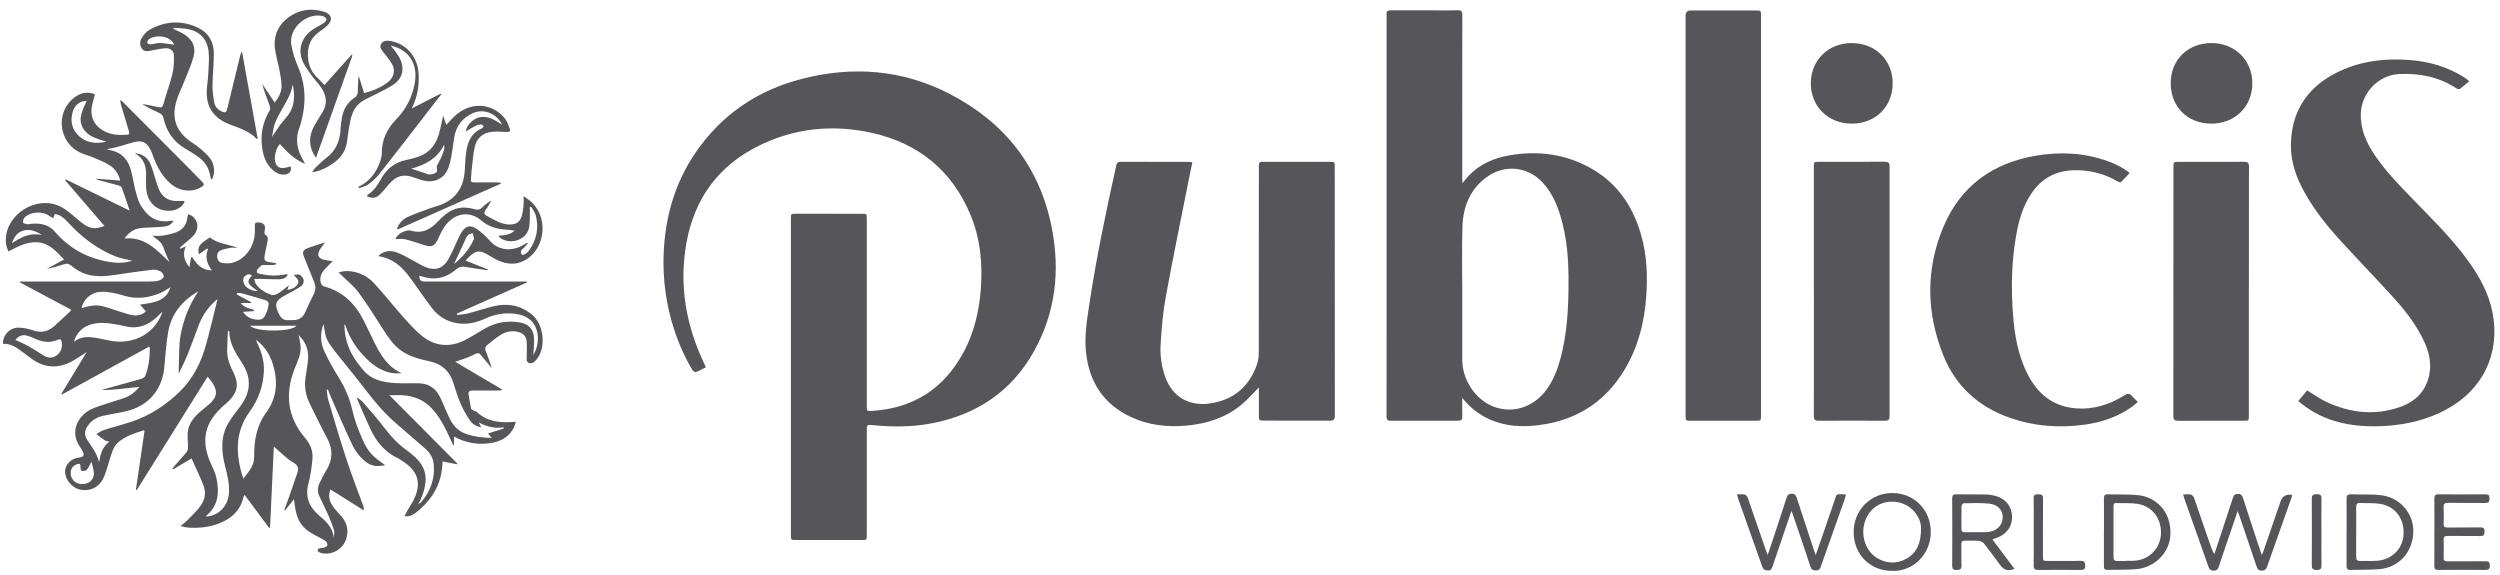 <svg xmlns="http://www.w3.org/2000/svg" width="252" height="58" viewBox="0 0 252 58" fill="none"><path d="M34.712 32.699C34.725 33.911 35.035 35.026 35.672 36.043C35.942 36.468 36.256 36.87 36.574 37.26C37.437 38.312 38.649 38.551 39.914 38.618C40.648 38.653 41.382 38.631 42.117 38.631C43.085 38.631 43.833 39.038 44.288 39.9C44.532 40.356 44.718 40.843 44.93 41.316C45.085 41.661 45.231 42.015 45.408 42.346C45.784 43.059 46.35 43.55 47.133 43.793C47.898 44.032 48.681 44.116 49.561 44.147C49.398 43.943 49.287 43.802 49.199 43.696C49.734 43.523 50.26 43.359 50.782 43.191C50.773 43.151 50.764 43.107 50.76 43.068C49.871 43.218 49.057 43.01 48.265 42.585C48.331 42.727 48.402 42.864 48.508 43.085C47.995 42.97 47.615 42.74 47.372 42.382C47.005 41.842 46.677 41.267 46.421 40.67C46.115 39.962 45.907 39.215 45.66 38.485C45.27 37.344 44.474 36.667 43.298 36.419C42.307 36.207 41.329 35.964 40.471 35.366C39.688 34.822 39.175 34.066 38.671 33.287C37.839 32.005 37.047 30.691 36.132 29.47C35.579 28.731 34.822 28.152 34.133 27.475C34.477 27.338 34.876 27.294 35.287 27.338C36.247 27.444 37.078 27.864 37.715 28.559C38.715 29.643 39.631 30.81 40.613 31.916C41.214 32.593 41.825 33.287 42.528 33.854C43.855 34.924 45.341 35.052 46.863 34.283C47.562 33.929 48.217 33.495 48.898 33.106C49.973 32.491 51.127 32.305 52.339 32.491C53.312 32.637 53.812 33.194 53.834 34.185C53.847 34.712 53.785 35.238 53.759 35.804C54.139 35.119 54.294 34.415 54.184 33.663C54.007 32.491 53.219 31.797 51.963 31.637C50.906 31.505 49.897 31.655 48.933 32.106C48.017 32.531 47.08 32.739 46.062 32.575C44.996 32.403 44.165 31.863 43.532 31.04C42.749 30.019 42.037 28.939 41.267 27.904C40.502 26.869 39.578 26.055 38.246 25.843C38.224 25.843 38.206 25.812 38.158 25.772C38.68 25.308 39.281 25.21 39.887 25.409C40.445 25.591 40.962 25.905 41.489 26.175C41.962 26.418 42.404 26.719 42.891 26.922C43.828 27.316 44.638 27.077 45.151 26.206C45.549 25.533 45.832 24.795 46.173 24.091C46.314 23.799 46.452 23.49 46.651 23.233C47.009 22.773 47.411 22.702 47.925 22.999C48.194 23.154 48.442 23.361 48.676 23.569C48.924 23.786 49.159 24.016 49.375 24.264C50.344 25.378 51.777 25.294 52.79 24.671C52.905 24.6 53.02 24.529 53.135 24.463C53.162 24.485 53.184 24.512 53.211 24.534C53.096 24.666 52.985 24.803 52.865 24.932C52.759 25.042 52.609 25.122 52.542 25.246C52.489 25.348 52.498 25.52 52.556 25.617C52.591 25.675 52.803 25.692 52.883 25.644C53.051 25.542 53.215 25.405 53.33 25.246C54.091 24.175 54.334 22.99 54.011 21.72C53.931 21.402 53.697 21.128 53.533 20.831C53.485 20.853 53.432 20.871 53.383 20.893C53.396 21.021 53.423 21.154 53.418 21.282C53.387 21.884 53.449 22.512 53.294 23.078C52.972 24.237 51.388 24.697 50.419 23.972C50.366 23.932 50.331 23.861 50.251 23.759C50.831 23.715 51.37 23.693 51.883 23.246C51.556 23.207 51.317 23.167 51.074 23.154C50.141 23.1 49.26 22.875 48.548 22.251C47.283 21.145 45.713 21.521 44.797 22.866C44.523 23.268 44.319 23.724 44.112 24.171C43.828 24.772 43.514 24.936 42.869 24.737C42.192 24.529 41.528 24.286 40.843 24.118C40.538 24.043 40.201 24.105 39.874 24.105C39.971 23.609 40.931 23.1 41.435 23.251C42.621 23.6 43.444 23.078 44.209 22.26C44.855 21.566 45.607 20.986 46.606 20.928C47.027 20.906 47.465 20.982 47.871 21.097C48.172 21.181 48.367 21.141 48.584 20.928C48.862 20.654 49.167 20.411 49.539 20.207C49.349 20.517 49.19 20.849 48.968 21.136C48.721 21.459 48.809 21.627 49.141 21.8C49.858 22.176 50.539 22.631 51.392 22.631C52.021 22.631 52.401 22.388 52.587 21.787C52.697 21.415 52.733 21.021 52.777 20.632C52.803 20.389 52.781 20.137 52.781 19.77C53.051 19.964 53.233 20.084 53.405 20.221C55.285 21.738 55.068 24.936 52.994 26.188C52.047 26.759 51.078 26.652 50.123 26.215C49.747 26.042 49.402 25.794 49.035 25.595C48.331 25.215 47.956 25.268 47.358 25.816C47.221 25.94 47.106 26.082 46.929 26.267C47.721 26.582 48.451 26.869 49.185 27.161C49.176 27.188 49.167 27.214 49.163 27.241C48.393 27.13 47.619 27.028 46.854 26.9C46.531 26.847 46.283 26.9 46.023 27.121C45.001 28.01 43.837 28.293 42.528 27.864C42.444 27.838 42.36 27.82 42.272 27.794C42.272 28.245 42.409 28.382 42.877 28.382C46.142 28.382 49.406 28.382 52.671 28.382C52.817 28.382 52.958 28.382 53.104 28.382C53.109 28.408 53.113 28.439 53.122 28.466C50.764 29.514 48.411 30.563 46.053 31.611C46.062 31.655 46.076 31.699 46.084 31.744C46.46 31.695 46.85 31.682 47.217 31.584C48 31.381 48.769 31.12 49.552 30.916C51.047 30.523 52.436 30.713 53.653 31.739C54.807 32.712 55.059 34.951 54.153 36.149C54.13 36.18 54.104 36.211 54.082 36.238C53.878 36.45 53.67 36.707 53.343 36.592C52.998 36.472 53.1 36.132 53.096 35.866C53.087 35.362 53.135 34.858 53.082 34.358C53.033 33.871 52.702 33.584 52.224 33.46C51.565 33.292 50.959 33.433 50.41 33.792C49.928 34.11 49.468 34.477 49.026 34.853C48.933 34.933 48.889 35.176 48.933 35.3C49.145 35.893 49.393 36.472 49.566 37.1C49.274 36.751 48.982 36.406 48.694 36.052C48.23 35.477 48.252 35.512 47.597 35.831C47.053 36.096 46.456 36.26 45.885 36.468C47.411 37.37 49.004 38.308 50.592 39.25C50.583 39.281 50.579 39.312 50.57 39.343C50.437 39.352 50.309 39.365 50.176 39.365C49.327 39.365 48.482 39.374 47.633 39.365C47.345 39.365 47.19 39.462 47.234 39.759C47.31 40.241 47.385 40.727 47.491 41.205C47.513 41.294 47.69 41.356 47.805 41.418C47.876 41.457 47.982 41.444 48.031 41.497C49.048 42.479 50.3 42.634 51.627 42.537C51.724 42.528 51.822 42.523 51.985 42.51C51.937 42.687 51.914 42.829 51.857 42.957C51.361 44.072 50.428 44.549 49.278 44.686C48.053 44.837 46.889 44.624 45.757 44.001V44.859C45.73 44.868 45.704 44.877 45.678 44.886C45.567 44.633 45.456 44.381 45.341 44.133C44.842 43.054 44.315 41.993 43.475 41.117C42.696 40.303 41.732 39.927 40.635 39.843C40.21 39.812 39.781 39.838 39.25 39.838C41.555 42.156 43.828 44.439 46.098 46.721L46.062 46.796C45.58 46.703 45.094 46.606 44.603 46.513C44.576 48.685 43.607 50.331 41.984 51.627C41.666 51.883 41.298 52.1 40.772 52.029C40.865 51.848 40.931 51.711 41.006 51.578C41.294 51.06 41.652 50.569 41.864 50.025C42.422 48.601 42.072 47.539 40.825 46.65C40.586 46.482 40.347 46.31 40.091 46.181C38.848 45.584 37.99 44.607 37.41 43.39C36.906 42.333 36.455 41.245 35.977 40.175C35.999 40.148 36.021 40.126 36.043 40.099C36.22 40.241 36.428 40.356 36.574 40.524C37.282 41.347 38.007 42.161 38.666 43.023C39.37 43.948 40.139 44.788 41.09 45.456C41.267 45.58 41.431 45.721 41.595 45.859C43.05 47.066 43.231 48.336 42.431 50.291C42.369 50.441 42.276 50.578 42.152 50.813C42.307 50.715 42.404 50.68 42.457 50.618C43.386 49.517 43.859 48.256 43.718 46.805C43.656 46.177 43.36 45.651 42.882 45.235C41.9 44.381 40.913 43.528 39.927 42.678C38.79 41.701 37.826 40.568 36.915 39.378C36.026 38.215 35.088 37.083 34.177 35.937C33.942 35.641 33.699 35.344 33.478 35.039C32.876 34.203 32.81 33.995 32.611 32.659C32.248 33.615 32.297 34.535 32.686 35.389C33.115 36.326 33.633 37.229 34.177 38.109C34.8 39.122 35.252 40.17 35.513 41.342C35.743 42.369 36.132 43.373 36.561 44.337C37.105 45.562 37.556 45.996 38.817 46.885C38.14 47.04 37.538 47.026 36.986 46.633C36.318 46.159 35.831 45.514 35.49 44.793C34.747 43.231 34.071 41.639 33.372 40.055C33.257 39.794 33.159 39.529 33.058 39.263C33.013 39.272 32.969 39.285 32.929 39.294C32.982 39.644 32.996 40.002 33.097 40.338C33.695 42.338 34.279 44.337 34.929 46.319C35.451 47.902 36.057 49.459 36.627 51.029C36.667 51.145 36.694 51.26 36.658 51.441C35.557 50.746 34.455 50.052 33.301 49.331C33.084 49.946 33.181 50.468 33.487 50.932C33.721 51.291 34.013 51.613 34.305 51.923C34.96 52.622 35.185 53.409 34.893 54.334C34.575 55.356 33.434 56.006 32.39 55.749C32.292 55.727 32.195 55.687 32.115 55.63C32.062 55.59 31.996 55.497 32.009 55.449C32.031 55.378 32.111 55.298 32.177 55.276C32.346 55.232 32.531 55.241 32.699 55.188C32.819 55.148 32.991 55.055 33.005 54.962C33.022 54.843 32.947 54.657 32.85 54.577C32.646 54.413 32.407 54.29 32.173 54.166C31.567 53.847 30.961 53.555 30.501 53.011C29.957 52.365 29.806 51.596 29.696 50.8C29.678 50.68 29.665 50.561 29.63 50.322C29.285 50.76 29.006 51.105 28.727 51.454C28.701 51.441 28.678 51.428 28.652 51.414C28.838 50.914 29.028 50.415 29.205 49.91C29.47 49.145 29.718 48.376 29.992 47.615C30.134 47.217 30.019 46.925 29.687 46.699C29.479 46.557 29.245 46.443 29.055 46.283C28.568 45.876 28.095 45.452 27.604 45.018C27.542 46.323 27.475 47.685 27.413 49.052C27.352 50.423 27.285 51.795 27.223 53.162C27.188 53.175 27.157 53.193 27.122 53.206C26.308 52.109 25.494 51.016 24.662 49.893C24.605 49.977 24.565 50.012 24.556 50.056C24.246 51.467 23.313 52.299 22.012 52.786C20.986 53.17 19.92 53.259 18.837 53.17C18.655 53.157 18.478 53.086 18.2 53.016C18.483 52.781 18.708 52.626 18.898 52.432C19.336 51.981 19.801 51.543 20.177 51.043C20.65 50.415 20.805 49.672 20.509 48.924C20.155 48.022 19.726 47.15 19.305 46.212C18.646 46.602 18.045 46.96 17.439 47.318C17.417 47.301 17.395 47.283 17.372 47.261C17.456 47.15 17.532 47.04 17.62 46.934C18.009 46.487 18.416 46.053 18.792 45.593C18.89 45.474 18.951 45.284 18.951 45.124C18.956 44.66 18.894 44.191 18.912 43.727C18.956 42.753 19.513 42.063 20.221 41.466C20.5 41.232 20.792 41.002 21.066 40.763C21.902 40.038 21.982 39.423 21.362 38.516C21.252 38.352 21.119 38.202 20.933 37.967C18.527 41.816 16.16 45.606 13.789 49.397L13.701 49.362C13.989 47.38 14.28 45.403 14.568 43.435C14.515 43.404 14.488 43.377 14.475 43.382C13.533 43.678 12.577 43.983 11.834 44.656C11.547 44.916 11.383 45.346 11.246 45.726C10.981 46.46 10.821 47.234 10.529 47.96C10.114 48.995 9.344 49.464 8.353 49.397C7.433 49.34 6.606 48.499 6.562 47.584C6.526 46.867 7.137 46.217 7.937 46.128C8.45 46.071 8.548 45.885 8.304 45.434C8.243 45.323 8.181 45.213 8.105 45.111C6.951 43.519 7.898 41.917 9.101 41.298C9.645 41.02 10.255 40.856 10.839 40.657C11.414 40.462 12.002 40.312 12.573 40.099C13.121 39.892 13.595 39.555 14.05 38.998C13.338 39.073 12.723 39.144 12.109 39.206C11.494 39.268 10.879 39.33 10.246 39.308C10.596 39.206 10.95 39.104 11.299 39.007C12.286 38.733 13.276 38.467 14.258 38.18C14.409 38.135 14.595 38.012 14.648 37.879C14.993 36.985 15.099 36.043 15.103 35.088C15.103 35.057 15.077 35.021 15.037 34.937C12.1 36.552 9.171 38.162 6.243 39.768C6.221 39.745 6.203 39.723 6.181 39.706C7.022 38.326 7.858 36.941 8.738 35.49C8.229 35.818 7.805 36.114 7.358 36.366C5.965 37.145 4.589 37.158 3.253 36.207C2.988 36.017 2.718 35.822 2.457 35.623C1.811 35.127 1.174 34.619 0.303 34.654C0.258 33.761 1.028 32.982 1.944 33.026C2.417 33.049 2.904 33.15 3.35 33.305C4.155 33.584 4.845 33.429 5.46 32.88C5.995 32.403 6.517 31.903 7.044 31.412C7.088 31.372 7.123 31.319 7.194 31.231C5.447 30.297 3.731 29.382 2.01 28.466L2.032 28.382C2.178 28.382 2.324 28.382 2.47 28.382C6.686 28.382 10.897 28.382 15.112 28.378C15.439 28.378 15.775 28.346 16.085 28.258C16.262 28.205 16.51 27.997 16.51 27.864C16.51 27.683 16.333 27.431 16.16 27.342C15.926 27.223 15.621 27.161 15.355 27.188C14.387 27.294 13.427 27.449 12.462 27.581C11.436 27.723 10.419 27.94 9.37 27.789C8.539 27.674 7.822 27.32 7.194 26.785C6.946 26.573 6.73 26.546 6.438 26.643C5.889 26.829 5.332 26.984 4.744 27.09C5.297 26.79 5.849 26.489 6.46 26.157C5.686 25.361 5.009 24.529 3.841 24.427C2.735 24.33 1.811 24.843 0.86 25.339C0.564 24.79 0.546 24.233 0.63 23.684C0.988 21.278 4.142 19.491 6.491 21.052C7.088 21.451 7.614 21.95 8.176 22.401C8.632 22.764 9.118 23.061 9.729 22.99C9.968 22.963 10.202 22.87 10.534 22.782C9.163 21.189 7.862 19.681 6.566 18.173C6.584 18.142 6.606 18.111 6.624 18.08C8.738 19.115 10.857 20.15 13.073 21.234C12.781 20.38 12.538 19.628 12.263 18.889C12.228 18.792 12.051 18.717 11.927 18.686C11.259 18.5 10.582 18.328 9.91 18.146C9.817 18.12 9.724 18.084 9.64 18.009C10.45 18.071 11.255 18.137 12.117 18.204C11.949 17.478 11.547 16.961 10.985 16.616C10.494 16.315 9.946 16.103 9.41 15.877C8.968 15.691 8.495 15.576 8.061 15.373C6.013 14.395 5.58 11.578 7.247 10.038C7.831 9.499 8.512 9.198 9.331 9.419C9.415 9.441 9.49 9.49 9.57 9.525C9.459 9.954 9.326 10.361 9.255 10.781C9.079 11.816 9.521 12.683 10.441 13.188C11.184 13.595 11.98 13.643 12.803 13.581C13.121 13.555 13.037 13.356 12.98 13.17C12.723 12.312 12.462 11.449 12.206 10.591C12.162 10.436 12.122 10.281 12.144 10.078C12.224 10.144 12.308 10.202 12.383 10.273C14.643 12.537 16.904 14.807 19.159 17.076C19.58 17.496 19.978 17.938 20.402 18.354C20.606 18.553 20.57 18.673 20.345 18.819C19.35 19.456 18.062 19.305 17.125 18.451C16.377 17.77 15.89 16.921 15.528 15.992C15.399 15.665 15.293 15.32 15.125 15.01C14.767 14.342 14.32 14.139 13.586 14.307C13.13 14.413 12.688 14.568 12.237 14.696C12.007 14.762 11.772 14.829 11.542 14.882C11.312 14.935 11.078 14.975 10.786 15.037C10.879 15.076 10.914 15.098 10.945 15.103C12.365 15.32 13.037 16.235 13.303 17.571C13.475 18.438 13.635 19.314 13.927 20.141C14.108 20.659 14.457 21.154 14.842 21.557C15.466 22.211 16.284 22.406 17.182 22.269C17.266 22.256 17.355 22.251 17.492 22.242C17.306 22.601 17.023 22.76 16.704 22.813C16.32 22.879 15.926 22.884 15.537 22.91C15.032 22.946 14.524 22.932 14.028 23.016C13.436 23.118 12.967 23.459 12.555 24.038C14.626 23.843 15.793 25.201 17.072 26.4C16.939 26.091 16.802 25.785 16.669 25.476C16.532 25.153 16.457 24.777 16.244 24.512C15.997 24.202 15.63 23.989 15.351 23.764C15.643 23.764 16.01 23.808 16.368 23.755C16.85 23.68 17.337 23.578 17.793 23.401C18.416 23.162 18.783 22.676 18.876 22.003C18.894 21.871 18.929 21.734 18.956 21.601C19.544 21.707 19.969 22.335 19.885 22.937C19.801 23.529 19.403 23.888 18.974 24.237C18.677 24.476 18.399 24.733 18.111 24.976C18.138 25.007 18.16 25.038 18.186 25.073C18.341 25.003 18.496 24.932 18.726 24.83C18.381 25.622 18.562 26.272 19.089 26.931C19.155 26.559 19.208 26.259 19.261 25.953L19.363 25.914C19.832 26.599 20.318 27.263 21.349 27.245C20.845 26.568 20.65 25.892 20.969 25.126L20.876 25.051C20.615 25.233 20.354 25.418 20.053 25.626C19.933 25.228 20.009 24.865 20.261 24.596C20.491 24.343 20.814 24.175 21.154 23.928C21.831 24.512 22.924 24.613 23.95 24.971C23.835 24.971 23.724 24.971 23.609 24.971C23.494 24.971 23.379 24.954 23.269 24.976C22.924 25.047 22.57 25.1 22.251 25.228C21.973 25.339 21.862 25.613 21.893 25.922C21.924 26.219 22.092 26.449 22.371 26.493C22.711 26.546 23.083 26.577 23.41 26.493C24.693 26.161 25.617 24.918 25.684 23.498C25.697 23.233 25.693 22.968 25.684 22.702C25.679 22.486 25.786 22.419 25.989 22.419C26.599 22.428 26.812 22.685 26.675 23.291C26.626 23.503 26.644 23.631 26.856 23.755C26.949 23.808 27.02 24.02 26.998 24.149C26.918 24.649 26.785 25.14 26.697 25.635C26.582 26.267 26.657 26.356 27.29 26.445C27.471 26.471 27.648 26.502 27.829 26.529V26.643C27.727 26.67 27.621 26.714 27.511 26.714C27.219 26.723 26.927 26.714 26.639 26.719C26.551 26.719 26.427 26.688 26.378 26.736C26.197 26.909 25.949 27.081 25.892 27.298C25.817 27.581 26.131 27.59 26.334 27.634C27.095 27.802 27.865 27.825 28.63 27.679C28.718 27.661 28.802 27.648 28.891 27.643C28.922 27.643 28.957 27.665 29.019 27.683C28.847 28.032 28.51 28.134 28.201 28.148C27.524 28.17 26.843 28.121 26.162 28.108C25.985 28.108 25.808 28.116 25.631 28.121C25.693 28.307 25.706 28.523 25.817 28.669C26.206 29.191 26.754 29.523 27.36 29.722C27.559 29.788 27.86 29.687 28.055 29.567C28.409 29.355 28.714 29.067 29.116 28.753C29.05 28.948 29.015 29.059 28.957 29.231C29.404 29.147 29.762 29.019 29.992 28.674C30.249 28.289 29.917 28.059 29.603 27.71C29.877 27.696 30.081 27.621 30.204 27.692C30.368 27.785 30.541 27.971 30.589 28.148C30.687 28.492 30.488 28.771 30.204 28.944C29.731 29.236 29.245 29.505 28.754 29.762C27.754 30.279 27.621 30.691 28.139 31.699C28.338 32.089 28.621 32.31 29.072 32.27C29.161 32.261 29.249 32.27 29.338 32.27C30.006 32.305 30.51 32.097 30.788 31.43C31.045 30.81 31.355 30.218 31.642 29.612C31.828 29.222 31.832 28.833 31.673 28.439C31.332 27.595 30.996 26.75 30.651 25.909C30.457 25.431 30.519 25.201 30.996 25.02C31.558 24.803 32.138 24.635 32.766 24.432C32.58 24.688 32.407 24.901 32.266 25.126C31.912 25.697 32.067 26.064 32.721 26.201C32.974 26.254 33.234 26.285 33.535 26.329C33.248 26.617 32.996 26.86 32.757 27.117C32.381 27.519 32.186 27.988 32.341 28.541C32.376 28.669 32.522 28.829 32.646 28.864C34.531 29.364 35.782 30.594 36.645 32.279C37.03 33.031 37.384 33.805 37.76 34.561C38.388 35.826 39.109 37.008 40.502 37.622C40.201 37.622 39.896 37.658 39.6 37.614C38.711 37.485 37.95 37.061 37.282 36.472C36.167 35.481 35.318 34.3 34.84 32.872C34.822 32.823 34.8 32.779 34.774 32.734C34.774 32.726 34.752 32.726 34.716 32.717L34.712 32.699ZM21.937 30.138C21.079 30.828 20.451 31.686 20.057 32.708C19.668 33.721 19.31 34.752 18.903 35.756C18.646 36.393 18.323 37.003 18.009 37.675C18.031 36.755 18.04 35.915 18.071 35.075C18.089 34.659 18.12 34.238 18.195 33.831C18.487 32.252 19.04 30.779 19.995 29.368C18.332 30.324 17.271 31.646 16.952 33.456C16.74 34.659 16.682 35.888 16.554 37.105C16.315 39.33 14.94 40.913 12.754 41.44C12.007 41.621 11.242 41.727 10.485 41.891C9.919 42.01 9.406 42.249 9.017 42.7C8.539 43.258 8.433 43.775 8.764 44.293C9.238 45.027 9.791 45.713 9.994 46.606C10.109 45.792 10.322 45.045 11.02 44.518C10.826 44.465 10.675 44.461 10.569 44.39C10.295 44.209 10.034 43.996 9.716 43.758C9.946 43.629 10.198 43.43 10.485 43.342C11.423 43.041 12.383 42.806 13.316 42.488C15.156 41.86 16.749 40.816 18.129 39.467C19.482 38.144 20.292 36.486 20.787 34.681C21.199 33.186 21.548 31.669 21.928 30.138H21.937ZM30.107 33.783C30.182 34.212 30.267 34.553 30.297 34.898C30.368 35.716 29.992 36.419 29.705 37.149C28.705 39.679 28.957 42.024 30.744 44.133C31.266 44.748 31.571 45.456 31.496 46.261C31.416 47.102 31.302 47.946 31.089 48.756C30.74 50.07 31.147 51.078 32.133 51.932C32.832 52.538 33.557 53.139 33.628 54.183C33.677 53.922 33.73 53.657 33.664 53.431C33.513 52.927 33.319 52.432 33.106 51.95C32.814 51.291 32.478 50.654 32.182 49.999C31.992 49.574 32.005 49.132 32.204 48.712C32.416 48.269 32.633 47.823 32.894 47.407C33.566 46.323 33.566 45.261 32.96 44.142C32.359 43.032 31.823 41.882 31.253 40.754C30.811 39.878 30.651 38.963 30.806 37.994C30.886 37.507 30.956 37.021 31.023 36.53C31.16 35.499 30.952 34.579 30.107 33.783ZM23.11 33.376C23.065 33.376 23.017 33.385 22.972 33.389C22.946 34.053 22.902 34.721 22.897 35.384C22.897 36.189 23.211 36.906 23.561 37.614C24.096 38.711 23.937 39.542 23.078 40.405C22.937 40.546 22.782 40.679 22.627 40.812C20.57 42.581 20.177 44.456 21.336 46.907C21.526 47.305 21.712 47.716 21.805 48.145C22.123 49.601 22.043 50.972 20.77 52.007C20.761 52.016 20.77 52.047 20.77 52.069C22.088 51.994 23.034 50.963 23.087 49.579C23.118 48.707 22.919 47.88 22.703 47.044C22.309 45.505 22.194 43.961 23.083 42.532C23.428 41.975 23.848 41.466 24.237 40.935C25.295 39.493 25.37 38.096 24.405 36.6C23.764 35.605 23.11 34.632 23.11 33.376ZM24.525 48.252C25.06 47.544 25.635 46.973 25.622 46.005C25.604 44.434 25.861 42.904 26.829 41.59C27.94 40.077 28.037 38.419 27.497 36.685C27.192 35.703 26.648 34.871 25.799 34.252C25.852 34.433 25.932 34.597 26.011 34.76C26.409 35.605 26.644 36.486 26.599 37.432C26.529 38.923 26.051 40.272 25.175 41.48C23.658 43.572 23.733 45.837 24.525 48.247V48.252ZM13.36 26.281C12.79 26.139 12.197 26.064 11.657 25.852C9.769 25.095 8.194 23.883 6.831 22.388C6.469 21.99 6.084 21.649 5.527 21.566C5.465 21.72 5.42 21.831 5.359 21.995C5.195 21.897 5.053 21.826 4.925 21.734C4.262 21.256 3.023 21.344 2.47 21.937C2.359 22.056 2.289 22.282 2.324 22.433C2.346 22.521 2.603 22.574 2.758 22.605C2.864 22.627 2.979 22.57 3.094 22.561C4.009 22.481 4.881 22.601 5.518 23.339C7.088 25.162 9.074 26.179 11.445 26.458C12.095 26.533 12.745 26.475 13.356 26.276L13.36 26.281ZM17.182 28.948C16.859 29.138 16.55 29.364 16.209 29.51C15.006 30.036 13.767 30.191 12.48 29.797C11.684 29.554 10.87 29.364 10.021 29.426C9.18 29.488 8.331 30.244 8.238 31.049C9.22 30.77 9.733 30.713 10.392 30.881C10.892 31.009 11.379 31.191 11.874 31.341C12.343 31.487 12.807 31.66 13.29 31.757C13.794 31.859 14.289 31.788 14.705 31.381C14.51 31.16 14.334 30.961 14.112 30.709C15.413 30.496 16.735 30.439 17.187 28.939L17.182 28.948ZM7.442 34.446C8.225 33.862 9.012 33.938 9.804 34.079C10.251 34.159 10.693 34.269 11.14 34.349C13.533 34.778 15.647 33.606 16.386 31.407C16.169 31.589 15.988 31.806 15.775 31.996C14.864 32.819 13.834 33.199 12.6 32.885C12.246 32.796 11.883 32.73 11.52 32.668C10.742 32.54 9.963 32.469 9.189 32.699C8.335 32.951 7.756 33.491 7.433 34.446H7.442ZM1.563 34.269C1.983 34.468 2.421 34.645 2.833 34.875C3.35 35.163 3.85 35.481 4.346 35.804C4.792 36.096 5.239 36.145 5.686 35.835C6.164 35.504 6.301 35.026 6.221 34.473C6.181 34.199 6.053 34.141 5.805 34.252C5.075 34.575 4.359 34.504 3.642 34.185C3.319 34.044 2.992 33.902 2.651 33.814C2.227 33.703 1.784 33.924 1.563 34.269ZM24.498 31.434C24.888 32.031 25.458 32.23 26.095 32.226C26.608 32.226 26.745 31.766 26.909 31.385C26.984 31.213 27.002 31.018 27.051 30.837C27.135 30.541 27.033 30.341 26.737 30.253C25.976 30.027 25.215 29.797 24.45 29.585C24.282 29.536 24.096 29.541 23.915 29.523C23.897 29.572 23.879 29.62 23.857 29.674L25.326 30.465C25.321 30.492 25.312 30.514 25.308 30.541H24.259C24.622 31.018 25.122 31.085 25.587 31.213C25.587 31.262 25.578 31.31 25.578 31.363C25.237 31.385 24.896 31.407 24.49 31.434H24.498ZM8.738 10.162C8.517 10.197 8.38 10.197 8.26 10.242C7.725 10.436 7.433 10.852 7.3 11.379C7.07 12.285 7.283 13.104 7.977 13.727C8.764 14.435 9.72 14.506 10.72 14.285C9.835 13.988 8.88 13.807 8.366 12.913C7.818 11.967 8.322 11.113 8.738 10.166V10.162ZM9.216 46.535C9.025 46.885 8.919 47.163 8.734 47.367C8.641 47.473 8.393 47.486 8.225 47.46C8.163 47.451 8.105 47.199 8.11 47.062C8.119 46.783 8.017 46.686 7.747 46.792C7.407 46.925 7.181 47.163 7.132 47.544C7.053 48.194 7.508 48.743 8.163 48.791C8.91 48.844 9.486 48.389 9.463 47.694C9.455 47.332 9.313 46.973 9.216 46.535ZM45.757 26.617C46.544 25.993 47.261 25.201 47.73 24.197C47.757 24.14 47.796 24.074 47.787 24.02C47.748 23.843 47.69 23.667 47.641 23.494C47.473 23.569 47.257 23.6 47.146 23.724C47 23.883 46.929 24.118 46.832 24.321C46.465 25.104 46.102 25.887 45.761 26.621L45.757 26.617ZM25.215 32.836C25.755 33.482 29.435 33.473 29.882 32.836H25.215ZM4.235 23.698C3.629 23.304 3.001 23.025 2.28 23.268C1.731 23.454 1.417 23.875 1.209 24.525C2.178 23.852 3.111 23.423 4.231 23.698H4.235ZM25.392 27.789C25.149 27.559 24.927 27.648 24.733 27.798C24.476 27.997 24.481 28.276 24.578 28.554C24.742 29.015 25.405 29.377 25.989 29.333C24.905 28.621 24.821 28.417 25.392 27.789Z" fill="#56565A"></path><path d="M71.161 37.014C70.808 37.191 70.489 37.377 70.153 37.505C70.069 37.536 69.865 37.412 69.799 37.306C69.034 36.019 68.423 34.661 67.959 33.236C67.145 30.737 66.791 28.167 66.897 25.544C67.048 21.868 68.025 18.44 70.118 15.379C72.749 11.527 76.385 9.08 80.888 7.935C85.993 6.634 90.969 7.023 95.68 9.443C101.24 12.296 104.801 16.777 106.018 22.952C106.871 27.274 106.407 31.476 104.244 35.377C101.992 39.434 98.476 41.787 93.946 42.667C91.894 43.069 89.824 43.047 87.749 42.835C87.408 42.8 87.369 42.955 87.373 43.224C87.377 44.538 87.373 45.856 87.373 47.17C87.373 49.421 87.373 51.673 87.373 53.924C87.373 54.429 87.373 54.433 86.869 54.433C84.653 54.433 82.441 54.433 80.225 54.433C79.73 54.433 79.725 54.433 79.725 53.92C79.725 43.3 79.725 32.675 79.725 22.054C79.725 21.545 79.725 21.545 80.225 21.545C82.428 21.545 84.63 21.545 86.829 21.55C87.373 21.55 87.373 21.55 87.373 22.094C87.373 28.265 87.373 34.435 87.373 40.606C87.373 40.721 87.373 40.831 87.373 40.946C87.373 41.424 87.391 41.446 87.864 41.42C92.066 41.167 95.163 39.177 97.144 35.475C98.193 33.519 98.688 31.401 98.861 29.198C99.064 26.592 98.829 24.04 97.808 21.612C95.932 17.157 92.562 14.433 87.882 13.393C83.963 12.522 80.119 12.898 76.496 14.685C72.413 16.702 69.994 20.028 69.193 24.483C68.432 28.707 69.135 32.75 70.967 36.616C71.024 36.74 71.082 36.864 71.157 37.023L71.161 37.014Z" fill="#56565A"></path><path d="M147.395 40.112C147.395 40.74 147.381 41.368 147.399 41.996C147.408 42.315 147.284 42.412 146.979 42.408C144.714 42.399 142.449 42.399 140.185 42.408C139.844 42.408 139.76 42.275 139.764 41.957C139.773 39.493 139.769 37.025 139.769 34.561C139.769 23.648 139.769 12.74 139.769 1.828C139.769 1.7 139.782 1.576 139.769 1.447C139.733 1.125 139.884 1.041 140.189 1.041C141.821 1.049 143.453 1.045 145.086 1.045C145.692 1.045 146.302 1.067 146.908 1.036C147.288 1.018 147.408 1.138 147.403 1.527C147.39 4.69 147.395 7.848 147.395 11.011C147.395 13.373 147.395 15.739 147.395 18.101C147.395 18.199 147.403 18.296 147.412 18.46C147.642 18.186 147.824 17.951 148.027 17.734C149.142 16.553 150.557 15.938 152.119 15.664C155.016 15.155 157.798 15.514 160.377 16.969C162.987 18.438 164.553 20.729 165.389 23.555C166.021 25.696 166.101 27.881 165.924 30.089C165.743 32.353 165.221 34.534 164.159 36.551C162.222 40.227 159.187 42.359 155.047 42.863C153.397 43.062 151.765 42.974 150.208 42.297C149.093 41.811 148.178 41.081 147.39 40.103L147.395 40.112ZM147.395 29.598C147.395 31.796 147.403 33.995 147.395 36.193C147.39 37.171 147.651 38.06 148.147 38.896C149.938 41.899 153.782 42.107 155.865 39.307C156.586 38.338 157.007 37.228 157.312 36.074C157.882 33.924 158.059 31.725 158.099 29.509C158.139 27.218 158.09 24.936 157.542 22.693C157.166 21.145 156.639 19.663 155.547 18.451C154.043 16.779 151.668 16.522 149.854 17.854C148.213 19.057 147.496 20.782 147.421 22.737C147.333 25.02 147.399 27.311 147.399 29.598H147.395Z" fill="#56565A"></path><path d="M126.894 39.059C126.288 39.664 125.753 40.293 125.12 40.81C123.545 42.097 121.688 42.703 119.679 42.894C117.715 43.079 115.804 42.88 114.009 42.04C111.262 40.757 109.806 38.55 109.475 35.564C109.289 33.896 109.568 32.26 109.811 30.628C110.514 25.956 111.492 21.338 112.505 16.725C112.567 16.451 112.655 16.305 112.969 16.309C115.26 16.318 117.547 16.314 119.839 16.318C119.936 16.318 120.033 16.34 120.192 16.358C120.091 16.844 119.989 17.309 119.896 17.769C119.1 21.794 118.264 25.811 117.525 29.845C117.229 31.455 117.087 33.1 116.99 34.733C116.924 35.838 117.078 36.949 117.463 38.015C118.167 39.965 119.812 40.974 121.949 40.669C124.342 40.332 125.952 38.961 126.726 36.666C126.858 36.267 126.885 35.821 126.885 35.396C126.894 29.287 126.894 23.183 126.894 17.074C126.894 16.937 126.903 16.796 126.894 16.659C126.885 16.398 127.009 16.3 127.261 16.309C127.663 16.318 128.07 16.309 128.477 16.309C130.326 16.309 132.171 16.309 134.02 16.309C134.524 16.309 134.542 16.322 134.542 16.809C134.542 25.178 134.542 33.547 134.551 41.916C134.551 42.305 134.418 42.411 134.046 42.407C131.83 42.394 129.619 42.403 127.403 42.398C126.907 42.398 126.898 42.385 126.894 41.885C126.894 40.938 126.894 39.992 126.894 39.05V39.059Z" fill="#56565A"></path><path d="M169.906 21.702C169.906 15.001 169.906 8.304 169.906 1.602C169.906 1.237 170.083 1.054 170.437 1.054C172.613 1.054 174.79 1.054 176.966 1.054C177.51 1.054 177.51 1.054 177.51 1.598C177.51 10.98 177.51 20.358 177.51 29.739C177.51 33.774 177.51 37.803 177.51 41.837C177.51 42.408 177.51 42.412 176.948 42.412C174.785 42.412 172.622 42.412 170.459 42.412C169.906 42.412 169.906 42.412 169.906 41.842C169.906 35.127 169.906 28.417 169.906 21.702Z" fill="#56565A"></path><path d="M248.895 8.197C248.563 8.472 248.275 8.728 247.961 8.958C247.895 9.007 247.718 8.976 247.634 8.923C245.873 7.759 243.923 7.366 241.848 7.463C239.765 7.556 238.049 9.339 237.973 11.422C237.916 13.023 238.522 14.381 239.389 15.66C240.486 17.279 241.853 18.672 243.206 20.07C245.126 22.051 247.103 23.976 248.731 26.214C249.908 27.833 250.876 29.562 251.257 31.553C252.04 35.675 250.244 39.342 246.515 41.315C244.741 42.253 242.848 42.735 240.862 42.903C238.982 43.062 237.12 42.974 235.302 42.43C233.966 42.027 232.767 41.364 231.666 40.422C231.98 40.041 232.285 39.683 232.559 39.351C233.249 39.767 233.864 40.223 234.55 40.537C236.938 41.634 239.411 41.908 241.923 41.023C243.503 40.466 244.586 39.382 244.891 37.67C245.095 36.525 244.83 35.437 244.343 34.397C243.587 32.787 242.521 31.389 241.34 30.084C239.597 28.165 237.796 26.298 236.045 24.391C234.629 22.852 233.316 21.233 232.298 19.397C231.471 17.907 230.9 16.332 230.922 14.602C230.962 11.369 232.44 8.967 235.284 7.45C237.677 6.171 240.265 5.849 242.941 6.052C244.874 6.202 246.692 6.733 248.346 7.764C248.483 7.852 248.616 7.95 248.749 8.047C248.788 8.074 248.819 8.118 248.899 8.202L248.895 8.197Z" fill="#56565A"></path><path d="M215.496 40.516C215.275 40.697 215.076 40.883 214.855 41.037C213.47 42.011 211.909 42.546 210.255 42.789C207.636 43.169 205.053 42.984 202.549 42.099C199.408 40.989 197.122 38.905 195.887 35.818C194.162 31.505 194.092 27.122 195.914 22.826C197.644 18.744 200.855 16.439 205.203 15.696C207.649 15.28 210.064 15.391 212.422 16.231C213.209 16.51 213.961 16.868 214.669 17.439C214.364 17.762 214.09 18.071 213.793 18.354C213.749 18.399 213.576 18.359 213.492 18.31C212.13 17.505 210.661 17.125 209.073 17.16C207.242 17.2 205.809 17.961 204.783 19.474C203.898 20.778 203.482 22.26 203.217 23.786C202.757 26.454 202.708 29.143 202.921 31.832C203.084 33.894 203.447 35.92 204.416 37.782C205.415 39.697 206.906 40.94 209.131 41.148C210.971 41.321 212.634 40.803 214.169 39.834C214.488 39.635 214.673 39.657 214.903 39.914C215.076 40.113 215.271 40.294 215.492 40.52L215.496 40.516Z" fill="#56565A"></path><path d="M182.834 29.354C182.834 25.183 182.834 21.012 182.834 16.836C182.834 16.314 182.834 16.31 183.36 16.31C185.563 16.31 187.762 16.319 189.964 16.301C190.336 16.301 190.469 16.394 190.469 16.787C190.46 25.17 190.46 33.552 190.469 41.934C190.469 42.301 190.354 42.412 189.995 42.412C187.77 42.399 185.541 42.399 183.316 42.412C182.922 42.412 182.834 42.275 182.834 41.903C182.847 37.719 182.843 33.534 182.843 29.35L182.834 29.354Z" fill="#56565A"></path><path d="M226.683 29.349C226.683 33.533 226.683 37.718 226.683 41.902C226.683 42.406 226.683 42.411 226.183 42.411C223.98 42.411 221.781 42.406 219.579 42.42C219.207 42.42 219.07 42.318 219.074 41.929C219.083 33.56 219.083 25.191 219.083 16.826C219.083 16.331 219.096 16.317 219.596 16.317C221.799 16.317 223.998 16.326 226.2 16.309C226.581 16.309 226.696 16.415 226.696 16.8C226.683 20.984 226.687 25.169 226.687 29.353L226.683 29.349Z" fill="#56565A"></path><path d="M31.851 15.919C31.108 14.84 31.077 13.752 31.692 12.655C31.953 12.19 32.245 11.748 32.519 11.293C32.975 10.536 32.939 9.753 32.502 9.023C32.188 8.497 31.727 8.059 31.374 7.555C31.024 7.05 30.626 6.546 30.431 5.976C30.033 4.812 30.498 3.658 31.533 2.972C31.9 2.729 32.307 2.543 32.674 2.3C32.789 2.225 32.939 2.012 32.904 1.928C32.855 1.796 32.674 1.654 32.528 1.619C30.887 1.238 29.082 2.866 29.365 4.52C29.494 5.281 29.746 6.038 30.051 6.75C30.843 8.603 30.869 10.474 30.33 12.385C30.294 12.505 30.268 12.633 30.219 12.748C29.715 13.977 29.932 15.123 30.599 16.224C30.639 16.287 30.67 16.357 30.75 16.517C29.653 16.065 28.919 15.3 28.215 14.513C27.768 14.973 27.57 15.981 27.799 16.494C27.959 16.853 28.251 16.994 28.715 16.919C28.91 16.888 29.104 16.822 29.295 16.769C29.427 17.193 29.202 17.538 28.737 17.591C28.268 17.649 27.87 17.459 27.521 17.162C26.826 16.565 26.548 15.764 26.424 14.893C26.238 13.557 26.477 12.305 27.18 11.142C27.255 11.023 27.233 10.802 27.18 10.655C26.919 9.93 26.636 9.218 26.428 8.457C26.835 9.063 27.242 9.669 27.693 10.341C28.105 9.811 28.388 9.275 28.379 8.661C28.375 8.125 28.268 7.586 28.167 7.055C28.029 6.325 27.804 5.608 27.711 4.874C27.468 2.937 28.782 1.707 30.055 1.22C30.922 0.889 31.798 0.929 32.665 1.185C33.457 1.42 33.581 2.052 32.966 2.605C32.74 2.808 32.493 2.985 32.245 3.162C31.228 3.87 30.905 4.848 31.073 6.042C31.17 6.736 31.453 7.316 31.957 7.798C32.205 8.032 32.426 8.289 32.701 8.577C33.616 7.55 34.523 6.542 35.425 5.529C35.461 5.547 35.492 5.569 35.527 5.586C34.297 9.037 33.072 12.482 31.843 15.933L31.851 15.919ZM27.419 13.796C27.746 13.314 28.003 12.916 28.282 12.536C28.512 12.221 28.786 11.938 29.025 11.624C29.75 10.669 29.719 9.594 29.507 8.488C29.379 9.43 28.879 10.209 28.428 11.009C28.162 11.483 27.892 11.956 27.702 12.46C27.552 12.854 27.521 13.296 27.424 13.792L27.419 13.796Z" fill="#56565A"></path><path d="M190.783 8.415C190.766 10.777 189.027 12.476 186.639 12.463C184.259 12.449 182.516 10.716 182.529 8.371C182.543 6.053 184.312 4.328 186.661 4.341C189.058 4.355 190.797 6.075 190.779 8.415H190.783Z" fill="#56565A"></path><path d="M218.809 8.384C218.809 6.022 220.534 4.332 222.936 4.341C225.289 4.35 227.032 6.075 227.036 8.402C227.036 10.742 225.284 12.463 222.9 12.463C220.503 12.463 218.809 10.768 218.809 8.384Z" fill="#56565A"></path><path d="M17.495 2.918C17.809 3.073 18.137 3.21 18.442 3.383C19.375 3.914 19.787 4.705 19.503 5.736C19.256 6.643 18.845 7.505 18.499 8.386C18.283 8.939 18.013 9.474 17.831 10.036C17.212 11.96 17.765 13.357 19.473 14.45C20.03 14.804 20.539 15.259 20.994 15.737C21.432 16.197 21.631 16.799 21.565 17.449C21.543 17.661 21.45 17.865 21.388 18.068C21.352 18.064 21.313 18.059 21.277 18.051C21.251 17.962 21.211 17.874 21.198 17.781C21.083 16.971 20.685 16.33 20.034 15.852C19.588 15.525 19.11 15.237 18.632 14.954C17.46 14.264 16.779 13.229 16.482 11.924C16.425 11.663 16.305 11.504 16.062 11.393C15.469 11.124 14.886 10.836 14.324 10.473C14.863 10.58 15.408 10.664 15.943 10.796C16.279 10.88 16.394 10.787 16.487 10.447C16.757 9.447 17.128 8.474 17.372 7.47C17.517 6.868 17.553 6.227 17.531 5.603C17.513 5.103 17.155 4.829 16.651 4.865C16.186 4.896 15.73 5.011 15.27 5.095C14.943 5.152 14.594 5.254 14.35 4.953C14.076 4.621 14.058 4.197 14.275 3.847C14.474 3.524 14.74 3.188 15.062 3.007C16.624 2.131 18.261 2.007 19.902 2.768C21.008 3.277 21.556 4.21 21.556 5.409C21.556 6.479 21.432 7.554 21.419 8.624C21.414 9.2 21.49 9.779 21.6 10.345C21.684 10.77 21.981 11.075 22.392 11.256C22.675 11.38 22.817 11.34 22.896 11.009C23.33 9.191 23.781 7.373 24.223 5.559C24.254 5.44 24.29 5.325 24.396 5.205C24.922 8.133 25.448 11.057 25.975 13.986C25.917 13.994 25.882 14.012 25.873 14.003C25.165 13.26 24.228 12.933 23.303 12.601C21.883 12.088 20.932 11.172 20.844 9.606C20.804 8.894 20.959 8.173 20.994 7.457C21.03 6.727 21.1 5.993 21.034 5.267C20.906 3.861 20.026 3.033 18.619 2.883C18.252 2.843 17.876 2.83 17.509 2.803C17.509 2.839 17.504 2.87 17.5 2.905L17.495 2.918ZM17.544 4.511C17.544 4.511 17.553 4.484 17.535 4.453C17.057 3.511 15.593 3.502 14.978 3.984C14.89 4.051 14.815 4.241 14.85 4.329C14.881 4.409 15.071 4.48 15.186 4.471C15.5 4.444 15.81 4.325 16.115 4.334C16.593 4.351 17.071 4.444 17.544 4.506V4.511Z" fill="#56565A"></path><path d="M40.027 23.023C40.221 22.515 40.58 22.108 41.062 21.882C41.77 21.555 42.513 21.303 43.247 21.033C43.72 20.856 44.22 20.745 44.68 20.538C46.118 19.878 46.759 18.693 46.852 17.158C46.892 16.49 46.905 15.818 47.016 15.159C47.175 14.186 47.599 13.354 48.581 12.934C48.657 12.903 48.701 12.797 48.758 12.726C48.674 12.664 48.586 12.54 48.506 12.544C48.312 12.558 48.099 12.598 47.927 12.686C47.591 12.859 47.277 13.066 46.954 13.261C47.002 12.624 47.75 11.877 48.489 11.793C49.289 11.704 49.931 12.129 50.616 12.571C50.046 11.408 48.723 10.908 47.635 11.417C46.617 11.894 45.981 12.682 45.795 13.81C45.684 14.482 45.605 15.159 45.485 15.831C45.419 16.203 45.322 16.574 45.193 16.928C44.835 17.906 43.888 18.436 42.858 18.233C42.477 18.158 42.101 18.025 41.734 17.892C40.708 17.512 39.938 17.707 39.226 18.543C38.916 18.905 38.611 19.286 38.271 19.622C37.895 19.994 37.461 20.024 36.975 19.764C37.001 19.724 37.019 19.671 37.059 19.648C37.647 19.259 38.041 18.711 38.368 18.105C38.934 17.056 39.77 16.366 40.956 16.123C41.239 16.066 41.522 15.986 41.8 15.915C43.004 15.614 43.8 14.862 44.185 13.695C44.353 13.181 44.446 12.642 44.574 12.116C44.6 11.996 44.618 11.877 44.662 11.642C44.786 12.014 44.875 12.279 44.981 12.589C45.273 12.279 45.512 12.009 45.773 11.757C47.339 10.253 49.502 10.302 50.864 11.903C51.12 12.204 51.253 12.624 51.395 13.009C51.47 13.212 51.346 13.319 51.098 13.305C50.599 13.279 50.09 13.239 49.59 13.288C48.652 13.38 48.042 13.938 47.847 14.836C47.679 15.61 47.635 16.406 47.538 17.198C47.511 17.437 47.507 17.676 47.48 17.915C47.436 18.33 47.476 18.383 47.883 18.388C48.643 18.388 49.4 18.388 50.161 18.388C50.28 18.388 50.404 18.401 50.541 18.489C47.064 20.033 43.583 21.577 40.106 23.121C40.084 23.09 40.058 23.059 40.036 23.028L40.027 23.023ZM41.464 17.003C41.933 17.158 42.345 17.3 42.76 17.432C42.951 17.494 43.15 17.605 43.335 17.587C43.57 17.57 43.853 17.503 44.003 17.348C44.105 17.242 44.021 16.955 44.021 16.747C44.646 15.626 44.892 14.918 44.76 14.623C44.065 15.982 42.871 16.627 41.46 16.999L41.464 17.003Z" fill="#56565A"></path><path d="M36.121 18.836C37.302 18.283 37.987 17.323 38.368 16.116C38.434 15.903 38.492 15.669 38.487 15.448C38.474 14.116 39 12.997 39.898 12.073C40.911 11.029 41.548 9.817 41.805 8.397C42.154 6.468 41.247 5.009 39.385 4.593C39.549 4.801 39.69 4.964 39.819 5.141C39.978 5.367 40.146 5.593 40.274 5.836C40.814 6.871 40.619 7.884 39.646 8.539C38.938 9.012 38.138 9.344 37.377 9.746C37.001 9.945 36.594 10.113 36.271 10.383C35.599 10.936 35.382 11.745 35.236 12.564C35.143 13.086 35.063 13.612 35.002 14.139C34.895 15.054 34.489 15.784 33.745 16.341C33.073 16.841 32.352 17.235 31.463 17.367C31.565 17.222 31.644 17.058 31.768 16.934C32.122 16.593 32.471 16.235 32.861 15.943C33.838 15.213 34.272 14.231 34.325 13.037C34.343 12.634 34.4 12.232 34.471 11.834C34.626 10.971 35.055 10.29 35.802 9.799C35.939 9.711 36.05 9.485 36.063 9.317C36.094 8.764 36.077 8.207 36.156 7.636C36.333 8.202 36.51 8.764 36.7 9.379C37.39 9.22 38.014 8.963 38.602 8.627C38.797 8.512 38.987 8.379 39.16 8.233C39.717 7.747 39.872 7.105 39.518 6.46C39.297 6.053 38.978 5.703 38.695 5.332C38.487 5.057 38.204 4.774 38.416 4.42C38.633 4.062 39.036 4.075 39.407 4.142C41.022 4.434 42.154 5.805 42.203 7.548C42.229 8.472 42.181 9.56 41.504 10.932C42.526 10.41 43.481 9.919 44.437 9.432C44.454 9.454 44.472 9.476 44.49 9.494C44.061 10.047 43.632 10.6 43.203 11.153C41.561 13.271 39.929 15.399 38.27 17.5C37.947 17.912 37.541 18.274 37.12 18.588C36.855 18.783 36.492 18.845 36.174 18.969C36.156 18.925 36.138 18.876 36.121 18.832V18.836Z" fill="#56565A"></path><path d="M175.076 49.834C175.381 49.834 175.638 49.799 175.881 49.848C175.996 49.874 176.129 50.042 176.173 50.171C176.792 51.935 177.394 53.705 178.004 55.47C178.049 55.598 178.097 55.731 178.173 55.934C178.239 55.766 178.288 55.66 178.323 55.549C178.907 53.776 179.5 52.002 180.07 50.224C180.163 49.941 180.26 49.768 180.605 49.768C180.937 49.768 181.03 49.936 181.118 50.202C181.689 51.967 182.273 53.731 182.857 55.492C182.901 55.62 182.95 55.748 183.025 55.952C183.348 55.014 183.649 54.16 183.941 53.307C184.277 52.329 184.613 51.347 184.949 50.37C185.157 49.764 185.029 49.826 185.741 49.821C185.838 49.821 185.936 49.839 186.077 49.852C186.033 50.011 186.006 50.14 185.962 50.268C185.153 52.555 184.334 54.837 183.534 57.124C183.441 57.394 183.304 57.505 183.016 57.5C182.733 57.5 182.587 57.403 182.499 57.129C181.937 55.425 181.353 53.731 180.778 52.033C180.729 51.891 180.676 51.75 180.588 51.502C180.512 51.701 180.473 51.807 180.433 51.918C179.849 53.639 179.261 55.359 178.677 57.084C178.597 57.328 178.513 57.509 178.195 57.505C177.881 57.505 177.726 57.389 177.624 57.089C176.823 54.802 176.005 52.519 175.196 50.233C175.16 50.126 175.134 50.016 175.085 49.826L175.076 49.834Z" fill="#56565A"></path><path d="M220.061 49.839C220.361 49.839 220.622 49.799 220.857 49.856C220.985 49.887 221.118 50.069 221.171 50.21C221.71 51.745 222.237 53.289 222.763 54.828C222.878 55.169 222.998 55.509 223.206 55.854C223.387 55.31 223.568 54.766 223.75 54.222C224.196 52.868 224.648 51.515 225.085 50.157C225.165 49.905 225.285 49.785 225.563 49.785C225.846 49.785 225.992 49.883 226.081 50.161C226.629 51.869 227.195 53.567 227.757 55.27C227.824 55.474 227.894 55.673 227.992 55.956C228.062 55.779 228.116 55.677 228.151 55.567C228.73 53.881 229.31 52.201 229.889 50.515C230.066 50.005 230.454 49.794 231.053 49.883C231.017 50.011 230.995 50.139 230.951 50.263C230.141 52.55 229.323 54.833 228.522 57.119C228.421 57.402 228.284 57.517 227.978 57.522C227.678 57.522 227.563 57.389 227.474 57.124C226.899 55.399 226.311 53.678 225.722 51.957C225.683 51.842 225.634 51.732 225.55 51.528C225.267 52.355 225.019 53.094 224.767 53.833C224.391 54.934 224.011 56.031 223.648 57.133C223.559 57.398 223.431 57.522 223.139 57.522C222.852 57.522 222.715 57.416 222.622 57.146C221.817 54.846 220.994 52.55 220.18 50.254C220.14 50.139 220.114 50.02 220.065 49.847L220.061 49.839Z" fill="#56565A"></path><path d="M236.538 53.614C236.538 52.503 236.547 51.389 236.533 50.278C236.529 49.933 236.64 49.814 236.989 49.827C238.024 49.871 239.072 49.792 240.09 49.929C241.996 50.185 243.341 51.844 243.261 53.684C243.173 55.697 241.793 57.21 239.824 57.373C238.869 57.453 237.905 57.418 236.945 57.449C236.622 57.462 236.529 57.32 236.533 57.02C236.542 55.883 236.533 54.746 236.533 53.609L236.538 53.614ZM237.502 53.605C237.502 54.45 237.511 55.299 237.502 56.144C237.502 56.431 237.599 56.555 237.896 56.546C238.453 56.529 239.01 56.559 239.563 56.529C241.054 56.444 242.191 55.339 242.279 53.914C242.377 52.304 241.457 51.039 239.926 50.787C239.271 50.681 238.59 50.738 237.927 50.699C237.582 50.676 237.493 50.818 237.502 51.141C237.52 51.964 237.506 52.782 237.506 53.605H237.502Z" fill="#56565A"></path><path d="M212.079 53.617C212.079 52.494 212.087 51.37 212.074 50.247C212.074 49.946 212.158 49.818 212.481 49.827C213.516 49.866 214.556 49.804 215.582 49.919C217.183 50.096 218.926 51.454 218.771 53.98C218.669 55.71 217.214 57.214 215.325 57.373C214.357 57.453 213.384 57.417 212.41 57.444C212.092 57.453 212.074 57.258 212.074 57.023C212.074 55.887 212.074 54.75 212.074 53.613L212.079 53.617ZM214.281 56.537V56.528C214.56 56.528 214.839 56.541 215.113 56.528C216.608 56.435 217.723 55.334 217.82 53.865C217.917 52.33 216.975 51.034 215.489 50.795C214.772 50.68 214.029 50.733 213.299 50.711C213.061 50.702 213.043 50.866 213.043 51.043C213.043 52.759 213.043 54.476 213.043 56.192C213.043 56.453 213.154 56.554 213.406 56.546C213.698 56.537 213.985 56.546 214.277 56.546L214.281 56.537Z" fill="#56565A"></path><path d="M200.837 54.378C201.594 55.387 202.324 56.355 203.062 57.342C202.412 57.594 202.01 57.479 201.643 56.988C201.09 56.249 200.55 55.502 199.975 54.776C199.864 54.635 199.63 54.533 199.444 54.515C198.993 54.48 198.533 54.515 198.077 54.498C197.79 54.484 197.701 54.604 197.706 54.878C197.715 55.586 197.692 56.294 197.715 57.001C197.728 57.391 197.546 57.457 197.21 57.457C196.874 57.457 196.781 57.342 196.781 57.015C196.795 54.763 196.795 52.516 196.781 50.264C196.781 49.942 196.861 49.818 197.201 49.827C198.201 49.849 199.201 49.822 200.201 49.844C200.55 49.853 200.908 49.915 201.24 50.017C202.209 50.318 202.779 51.065 202.815 52.021C202.855 53.007 202.341 53.777 201.386 54.17C201.227 54.237 201.059 54.29 200.829 54.374L200.837 54.378ZM199.148 53.644C199.537 53.64 199.931 53.657 200.32 53.635C201.196 53.582 201.833 52.994 201.873 52.22C201.912 51.463 201.439 50.87 200.532 50.769C199.674 50.672 198.794 50.72 197.927 50.729C197.856 50.729 197.723 50.91 197.723 51.008C197.706 51.791 197.715 52.574 197.715 53.352C197.715 53.56 197.807 53.648 198.015 53.644C198.396 53.64 198.772 53.644 199.152 53.644H199.148Z" fill="#56565A"></path><path d="M190.687 57.541C188.498 57.541 186.848 55.864 186.848 53.648C186.848 51.419 188.546 49.698 190.745 49.698C192.939 49.698 194.624 51.397 194.624 53.613C194.624 55.909 192.802 57.647 190.687 57.541ZM193.642 53.308C193.677 52.051 192.501 50.499 190.585 50.57C189.241 50.623 188.219 51.534 187.905 52.856C187.591 54.188 188.144 55.621 189.241 56.267C190.187 56.82 191.178 56.855 192.134 56.333C193.186 55.758 193.629 54.803 193.642 53.308Z" fill="#56565A"></path><path d="M245.386 53.626C245.386 52.511 245.395 51.401 245.382 50.286C245.377 49.955 245.457 49.822 245.824 49.826C247.394 49.844 248.96 49.844 250.53 49.826C250.858 49.826 250.942 49.946 250.942 50.246C250.942 50.556 250.862 50.706 250.513 50.702C249.261 50.684 248.009 50.702 246.753 50.689C246.421 50.689 246.306 50.782 246.319 51.118C246.346 51.675 246.341 52.233 246.319 52.785C246.31 53.082 246.403 53.184 246.704 53.175C247.806 53.157 248.907 53.179 250.008 53.161C250.345 53.157 250.442 53.259 250.442 53.591C250.442 53.913 250.353 54.042 250.013 54.033C248.925 54.015 247.836 54.037 246.748 54.02C246.412 54.015 246.306 54.117 246.319 54.453C246.341 55.033 246.341 55.617 246.319 56.196C246.31 56.497 246.408 56.59 246.709 56.585C247.987 56.572 249.265 56.59 250.544 56.572C250.884 56.568 250.973 56.678 250.973 57.005C250.973 57.333 250.88 57.448 250.544 57.448C248.96 57.434 247.381 57.434 245.797 57.448C245.488 57.448 245.373 57.35 245.377 57.032C245.39 55.895 245.382 54.758 245.382 53.617L245.386 53.626Z" fill="#56565A"></path><path d="M205.001 53.618C205.001 52.494 205.014 51.366 204.992 50.243C204.988 49.889 205.129 49.818 205.444 49.827C205.74 49.836 205.943 49.836 205.939 50.238C205.921 52.171 205.93 54.104 205.93 56.037C205.93 56.537 205.93 56.541 206.439 56.541C207.54 56.541 208.637 56.55 209.739 56.537C210.088 56.533 210.19 56.665 210.194 57.006C210.194 57.364 210.061 57.457 209.725 57.453C208.31 57.44 206.894 57.435 205.479 57.453C205.085 57.457 204.988 57.32 204.992 56.949C205.014 55.838 205.001 54.724 205.001 53.613V53.618Z" fill="#56565A"></path><path d="M234 53.641C234 54.752 233.992 55.862 234.005 56.972C234.009 57.33 233.89 57.459 233.527 57.454C233.187 57.45 233.027 57.374 233.027 56.99C233.041 54.743 233.041 52.495 233.027 50.248C233.027 49.833 233.235 49.833 233.545 49.819C233.89 49.806 234.009 49.917 234.005 50.266C233.987 51.39 234 52.513 234 53.637V53.641Z" fill="#56565A"></path><path d="M13.561 15.452C14.34 15.492 14.893 15.867 15.18 16.562C15.397 17.084 15.534 17.641 15.706 18.177C15.804 18.477 15.888 18.782 16.012 19.07C16.352 19.857 16.963 20.256 17.821 20.264C18.082 20.264 18.343 20.264 18.613 20.264C18.493 20.782 17.865 21.198 17.197 21.242C15.817 21.335 14.809 20.401 14.733 18.951C14.711 18.561 14.707 18.168 14.724 17.778C14.764 16.792 14.539 15.943 13.557 15.447L13.561 15.452Z" fill="#56565A"></path></svg>